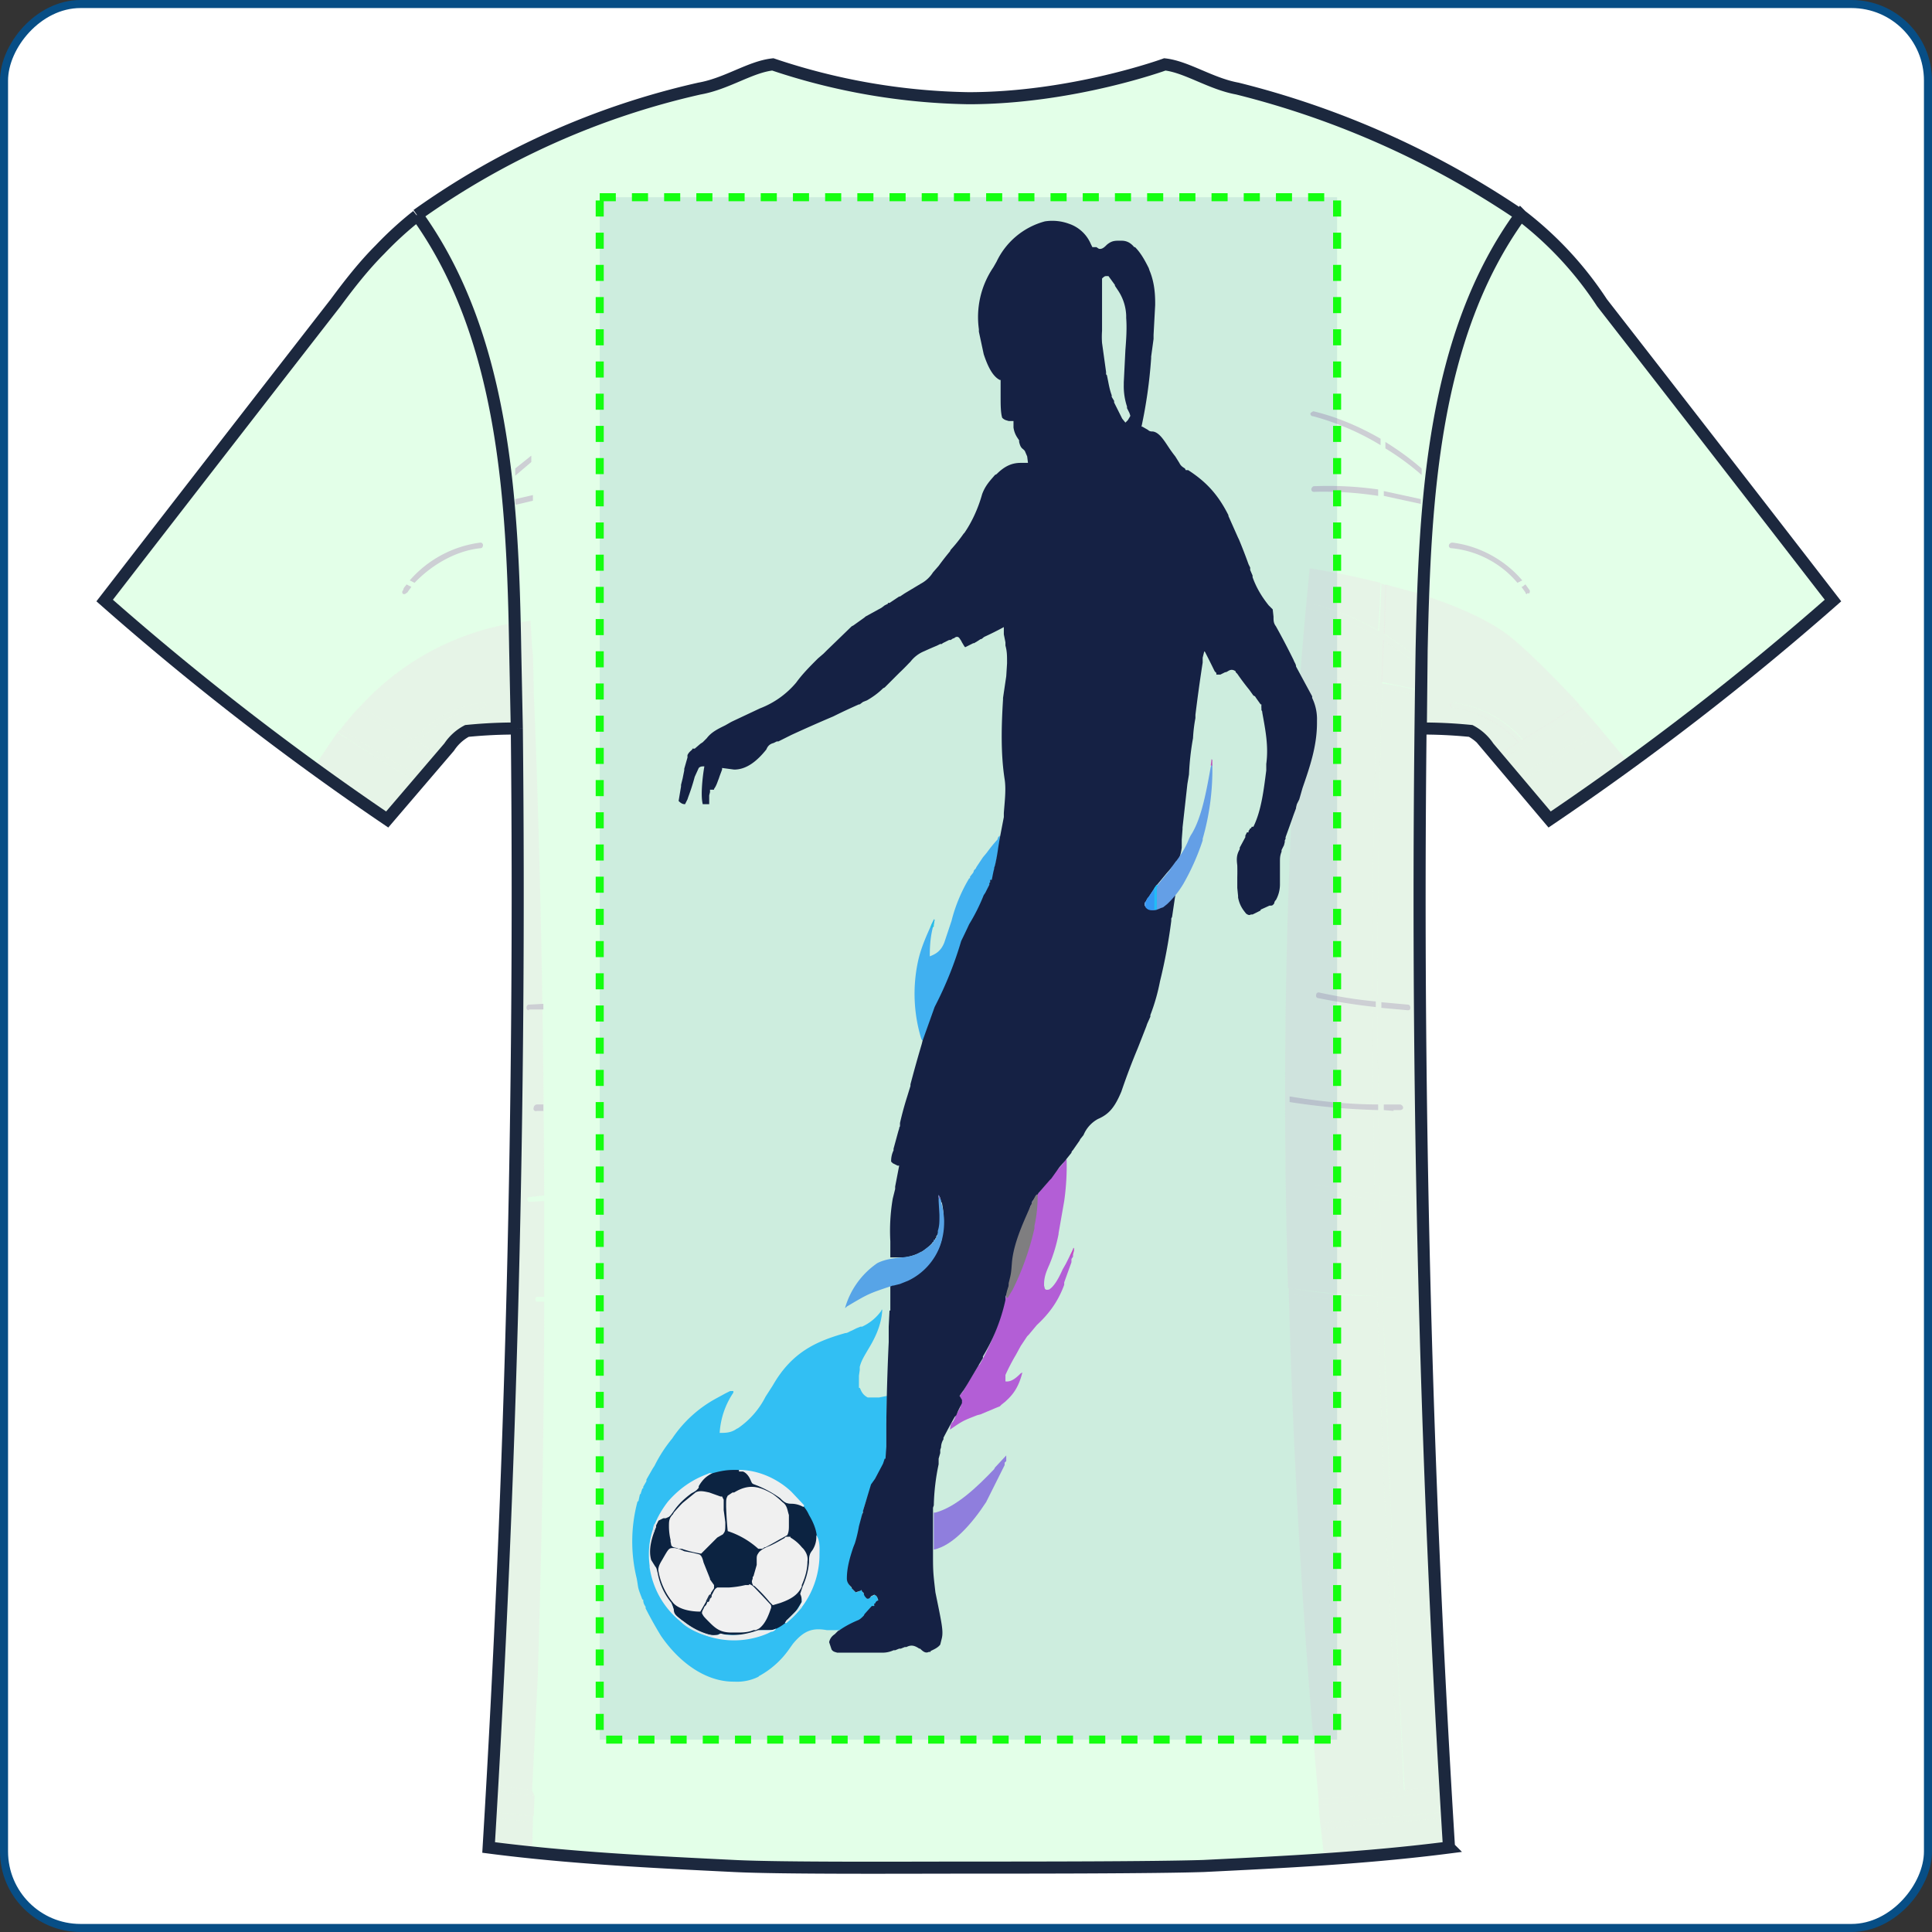 <svg fill="none" height="240" width="240" xmlns="http://www.w3.org/2000/svg">
  <rect width="100%" height="100%" fill="#333333" stroke="none"/>
  <rect transform="matrix(-1 0 0 1 239 0)" rx="9.5" fill="#fff" y=".5" x="-.5" height="239" width="239"></rect>
  <rect transform="matrix(-1 0 0 1 239 0)" rx="9.5" stroke="#074E86" y=".5" x="-.5" height="239" width="239"></rect>
  <path d="M64.2 90.5a60.3 60.3 0 0 0-6.2.3 6 6 0 0 0-2.2 2l-7.7 9A351.1 351.1 0 0 1 13 74.6a18492.6 18492.6 0 0 1 28.7-37c1.7-2.3 3.5-4.6 5.5-6.6a44 44 0 0 1 4.6-4.2c10.8 15 12 35.2 12.2 54l.2 9.7Zm112.3 0a60.3 60.3 0 0 1 6.2.3 6 6 0 0 1 2.2 2l7.6 9a351.3 351.3 0 0 0 35.2-27.2 19702.8 19702.8 0 0 0-28.7-37 44 44 0 0 0-10.1-10.8 51.9 51.9 0 0 0-6.5 12 125.7 125.7 0 0 0-5.8 42l-.1 9.7Z" fill="#E3FFE8"></path>
  <path d="M51.8 26.8c10.8 15 12 35.2 12.2 54l.2 9.7c.5 46.4-.7 92.7-3.5 139 10 1.3 20.1 1.8 30.2 2.3h.3c6 .3 21.5.2 29.1.2 7.6 0 23.1 0 29.2-.2h.3c10-.5 20.2-1 30.2-2.3a1902 1902 0 0 1-3.4-148.8c.3-14 1-29 5.8-41.8 1.7-4.3 3.8-8.4 6.5-12.1A97.2 97.2 0 0 0 153.7 11c-3.3-.6-6.3-2.7-9-3 0 0-11.5 4.2-24.4 4.2A80 80 0 0 1 96 8c-2.8.3-5.7 2.4-9 3a110.8 110.8 0 0 0-35.2 15.8Z" fill="#E3FFE8"></path>
  <path d="m48.2 101.3-9-6.3 2.7-4c3.3 2.1 6.5 4.2 9.8 6.1l-3.5 4.2Zm4-4.7-9.9-6a42 42 0 0 1 2-2.4l6.7 4.2-.5.7c-.1.1 0 .3 0 .4l.2.1.3-.1.5-.7 2.6 1.5-2 2.3Zm2.4-2.8L52 92.2c2-2.4 5-4 8.1-4.3.2 0 .3-.1.3-.3 0-.2-.1-.3-.3-.3-3.3.3-6.5 2-8.7 4.6a248 248 0 0 1-6.6-4.2 33 33 0 0 1 19-10.3 520.7 520.7 0 0 1 .1 12.7 59.8 59.8 0 0 0-4 0 5 5 0 0 0-2 .4c-1 .4-1.6 1.2-2.3 2l-1 1.3Zm137.8 7.5-3.6-4.2c3.5-2 6.9-4.1 10.2-6.3l3.1 3.7-9.7 6.8Zm-4-4.7-2-2.3 2.6-1.5.6.7a.3.3 0 0 0 .4 0c.2 0 .2-.3 0-.4 0-.3-.2-.5-.4-.7a250 250 0 0 0 7-4.4l2 2.3-10.2 6.3Zm-2.4-2.8-1-1.3c-.7-.8-1.4-1.6-2.4-2-.7-.3-1.4-.3-2-.3a60.4 60.4 0 0 0-4 0A1400.6 1400.6 0 0 1 177 74c4 1.3 7.9 3 10.5 5 2.8 2.3 5.9 5.5 8.7 8.5a245 245 0 0 1-7 4.4 13.5 13.5 0 0 0-8.6-4.6c-.2 0-.3 0-.4.3 0 .2.2.3.3.3 3.1.4 6.1 2 8.2 4.3l-2.6 1.6ZM66.1 230l-5.3-.7.2-3.5 5.2.5-.1 3.6Zm.2-4.4-5.3-.5.2-2.7 5.2.7-.1 2.5Zm-.2-3.2-4.9-.7a1898.9 1898.9 0 0 0 3-130.9v-4.3l2.1-.5c.5 11.5 1.2 33.6 1.3 62.5l-1.8.2c-.2 0-.3.1-.3.3 0 .2.2.3.3.3l1.8-.1v11.9h-.8c-.2 0-.3.1-.3.3 0 .2.1.3.3.3h.8c0 14.4-.3 30-.8 46.7l-.7 14ZM64.2 85.8V83l2-1.7.1 4-2.1.5Zm0-3.7a1171 1171 0 0 0-.1-4.7l1.8-.3.2 3.4-2 1.6Zm100.3 148.7-.4-3.6 15.5-1.4.2 3.5a198 198 0 0 1-15.3 1.5Zm-.5-4.3-.2-2.3a235.6 235.6 0 0 0 15.6-1.8l.1 2.7-15.5 1.4Zm-.2-3a982 982 0 0 1-3.7-62.8c3.6.6 7.3 1 11 1 .6 19.8 1.6 39.7 2.7 60.8-3.3.4-6.7.8-10 1Zm10.7-1a2822 2822 0 0 1-2.7-60.8 95.8 95.8 0 0 0 2 0c.2 0 .3-.1.3-.3 0-.2-.1-.3-.3-.3a72.9 72.9 0 0 1-2 0l-.4-12 3.3.2c.2 0 .4-.1.4-.3 0-.2-.2-.3-.3-.3l-3.4-.3a1223.4 1223.4 0 0 1 .3-62.9l4.7 1a1300.7 1300.7 0 0 0-.2 25.7c0 36.5 1 73 3.1 109.5l-4.8.7ZM171 161c-3.7-.1-7.4-.5-11-1-.8-27.3-.4-58.8 2.7-89.4 0 0 4 .6 8.8 1.8l-.1 2.7-.2 3.2A32.8 32.8 0 0 0 163 75c-.1 0-.3 0-.3.2s0 .4.2.5c3 .7 5.8 2 8.4 3.5l-.2 5.6a44.5 44.5 0 0 0-8-.5c-.2 0-.3.2-.3.4s.1.3.3.3a43.7 43.7 0 0 1 8 .4 1056.4 1056.4 0 0 0-.3 62.9 80.5 80.5 0 0 1-7-1.1c-.2 0-.4 0-.4.2s0 .4.3.4c2.3.5 4.7.9 7 1.2l.4 12Zm5.3-75.3-4.7-1 .2-5.2c1.6 1 3.1 2.1 4.5 3.4v2.8Zm0-3.7a33.7 33.7 0 0 0-4.4-3.3l.1-3.5.1-2.6 4.4 1.2a353.4 353.4 0 0 0-.2 6.9V82Z" fill-opacity=".5" fill="#EAEAE7"></path>
  <path d="M63.7 77.4a520.7 520.7 0 0 1 .2 12.7l.4.4v-4l2-.5v-.7l-2.1.5V83l2-1.7-.1-.8-2 1.6v-4.7h-.4ZM44.3 88.2l6.7 4.2-.5.7c-.1.1 0 .3 0 .4l.2.1.3-.1.5-.7 2.6 1.5.5-.5-2.6-1.6c2-2.4 5-4 8.1-4.3.2 0 .3-.1.3-.3 0-.2-.1-.3-.3-.3-3.3.3-6.5 2-8.7 4.6a248 248 0 0 1-6.6-4.2l-.5.5ZM42 91c3.2 2.1 6.4 4.2 9.7 6.1l.5-.5-9.9-6-.4.4Zm144.5 3.3 2.5-1.5.6.7a.3.3 0 0 0 .4 0c.2 0 .2-.3 0-.4 0-.3-.2-.5-.4-.7a250 250 0 0 0 7-4.4l-.5-.5a245 245 0 0 1-7 4.4 13.5 13.5 0 0 0-8.6-4.6c-.2 0-.3 0-.4.3 0 .2.2.3.3.3 3.1.4 6.1 2 8.2 4.3l-2.6 1.6.5.5Zm2.3 2.8c3.5-2 6.9-4.1 10.2-6.3l-.4-.5-10.2 6.3.4.5Z" fill-opacity=".5" fill="#EAEAE7"></path>
  <path clip-rule="evenodd" d="M176.6 90.1a1400.6 1400.6 0 0 1 .3-16l-.3-.2a353.4 353.4 0 0 0-.2 6.9v1.3a33.7 33.7 0 0 0-4.4-3.3l.1-3.5.1-2.6-.6-.2-.1 2.7-.2 3.2A32.8 32.8 0 0 0 163 75c-.1 0-.3 0-.3.2s0 .4.2.5c3 .7 5.8 2 8.4 3.5l-.2 5.6a44.5 44.5 0 0 0-8-.5c-.2 0-.3.2-.3.4s.1.3.3.3a43.7 43.7 0 0 1 8 .4 1056.4 1056.4 0 0 0-.3 62.9 80.5 80.5 0 0 1-7-1.1c-.2 0-.4 0-.4.2s0 .4.3.4c2.3.5 4.7.9 7 1.2l.4 12c-3.7 0-7.4-.4-11-1v.7c3.6.6 7.3 1 11 1 .6 19.8 1.6 39.7 2.7 60.8-3.3.4-6.7.8-10 1v.7a235.6 235.6 0 0 0 15.6-1.8v-.7l-5 .7c-1-21-2-41-2.6-60.7a95.8 95.8 0 0 0 2 0c.2 0 .3-.1.3-.3 0-.2-.1-.3-.3-.3a72.9 72.9 0 0 1-2 0l-.4-12 3.3.2c.2 0 .4-.1.4-.3 0-.2-.2-.3-.3-.3l-3.4-.3a1223.4 1223.4 0 0 1 .3-62.9l4.7 1-.1 4 .3-.4Zm-4.9-5.2c1.6.2 3.1.5 4.7 1v-3a33 33 0 0 0-4.5-3.3l-.2 5.3Z" fill-rule="evenodd" fill-opacity=".5" fill="#EAEAE7"></path>
  <path d="m164.1 227.2 15.5-1.4v-.7l-15.6 1.4.1.7ZM61 225.8l5.2.5v-.7l-5.2-.5v.7Zm.2-3.4 5.2.7-.3-.7-4.9-.7v.7Z" fill-opacity=".5" fill="#EAEAE7"></path>
  <path d="M64 59v-.8l2-1.6v.8l-2 1.7Zm0 3.6V62l2.2-.5v.7l-2.1.5Zm3.5 75.4h-.8a.3.3 0 0 1-.4-.4c0-.2.2-.4.4-.4h.8v.7Zm-1.8-12.5a.3.3 0 0 1-.3-.3c0-.2.1-.4.3-.4l1.8-.1v.7h-1.8ZM176.6 59a33 33 0 0 0-4.5-3.3v-.8c1.6 1 3 2 4.5 3.3v.9Zm-5.1-3.7a32.3 32.3 0 0 0-8.4-3.6.3.3 0 0 1-.3-.4l.3-.2h.1c2.9.7 5.7 1.9 8.3 3.4v.8Zm5 7.3-4.6-1V61l4.6 1v.7Zm-5.3-1a44 44 0 0 0-8-.5.3.3 0 0 1-.3-.3c0-.2.2-.4.3-.4a44.1 44.1 0 0 1 8 .4v.7Zm1.9 76.4-1.2-.1v-.7a83.4 83.4 0 0 0 2 0c.2 0 .4.2.4.4s-.2.3-.4.3h-.8Zm-1.8-.1a84 84 0 0 1-11.1-1v-.7c3.6.6 7.3 1 11 1v.7Zm3.6-12.4-3.3-.3v-.7l3.3.3c.2 0 .3.2.3.4s-.1.3-.3.3Zm-4-.4a81 81 0 0 1-7.1-1.1.3.3 0 0 1-.3-.4.3.3 0 0 1 .4-.3c2.3.5 4.7.9 7 1.1v.7ZM50.3 73.8h-.2a.3.3 0 0 1 0-.5c0-.3.3-.5.4-.7l.6.3-.5.7-.3.2Zm1.2-1.4-.6-.3a14 14 0 0 1 8.8-4.7c.2 0 .3.2.3.3 0 .2-.1.4-.3.4-3 .3-6 2-8.2 4.3Zm138.2 1.4s-.2 0-.2-.2l-.5-.7c.2 0 .3-.2.5-.3l.5.7c.1.1 0 .3 0 .4h-.3Zm-1.2-1.4c-2-2.4-5-4-8.2-4.3a.3.3 0 0 1-.3-.4c0-.1.2-.3.4-.3 3.3.4 6.5 2.1 8.7 4.7l-.6.3Z" fill="#CDCFD4"></path>
  <path d="M64.2 90.5a60.3 60.3 0 0 0-6.2.3 6 6 0 0 0-2.2 2l-7.7 9A351.1 351.1 0 0 1 13 74.6a18492.6 18492.6 0 0 1 28.7-37c1.7-2.3 3.5-4.6 5.5-6.6a44 44 0 0 1 4.6-4.2m12.4 63.7-.2-9.8c-.3-18.7-1.4-39-12.2-54m12.4 63.8c.5 46.4-.7 92.7-3.5 139 10 1.3 20.3 1.8 30.5 2.3 6 .3 21.5.2 29.1.2 7.6 0 23.1 0 29.2-.2 10.2-.5 20.4-1 30.5-2.3a1902 1902 0 0 1-3.4-148.8c.4-18.7 1.4-39 12.3-54m-137.1 0A97.2 97.2 0 0 1 86.9 11c3.4-.6 6.3-2.7 9.1-3a80 80 0 0 0 24.3 4.2c12.9 0 24.4-4.2 24.4-4.2 2.7.3 5.7 2.4 9 3A110 110 0 0 1 189 26.8m0 0a44 44 0 0 1 10 10.8 13941.7 13941.7 0 0 1 28.7 37 351.3 351.3 0 0 1-35.2 27.2l-7.6-9a6 6 0 0 0-2.2-2 60.3 60.3 0 0 0-6.2-.3l.1-9.8c.4-18.7 1.4-39 12.3-54Z" stroke-width="1.5" stroke="#1C283E"></path>
  <path d="M74.5 24.5h91.6v191.6H74.5z" stroke-dasharray="2 2" stroke="#14FF10" fill-opacity=".1" fill="#074E86"></path>
  <path d="M109.5 162.7h.1c-.1 2-1 3.7-1.8 5-.4.7-.8 1.3-1 2.1v.4l-.1.7a23.1 23.1 0 0 1 0 .5v1h.1l.1.2c.2.5.5.8.9 1h1.4l1-.2-.1 3v4.1l-.1.8-.1.1-.2.7h-.1v.2a4 4 0 0 1-.5.9l-.1.2-.4.7a17 17 0 0 0-1.8 5.8l-.5 1.6c0 .2 0 .4-.2.7l-.1.5c-.6 1.8-.6 1.8-.7 3.7.2.6.5.9.8 1.2l.2.2c.3 0 .5-.2.7-.3l.7 1.1 1-.5.2.2.1.2.1.4-.2.3-.3.2v.2l-.3.2-.6.6c-.5.6-1 1-1.7 1.4-.3 0-.6.2-.8.4h-.1a4 4 0 0 0-.5.3h-1.9c-1.7-.3-2.8 0-4.2 1.7l-.5.7a10.9 10.9 0 0 1-3.7 3.3l-.1.1a6 6 0 0 1-3 .6h-.1c-3.3 0-6.6-2.2-9-5.7a50.6 50.6 0 0 1-1.9-3.4v-.2c-.2-.3-.3-.5-.3-.9h-.1c-.5-1.3-.5-1.3-.6-2l-.1-.6a19.2 19.2 0 0 1 .1-9.6h.1l.2-.9h.1v-.1l.2-.6h.1v-.2l.4-.7v-.2l.8-1.4.2-.3a17.6 17.6 0 0 1 2.2-3.4 15.4 15.4 0 0 1 5.5-5l1.1-.6.2-.1.2-.1.2-.1h.4v.2a10 10 0 0 0-1.7 5c.7 0 1.4 0 2.1-.5l.2-.1a10.5 10.5 0 0 0 3.4-3.9l.9-1.4c2.4-4.2 5.5-5.5 9-6.5.3 0 .5-.2.8-.3l.6-.3.5-.2h.2a6 6 0 0 0 2.4-2Z" fill="#32BFF3"></path>
  <path d="M132.5 144a31.2 31.2 0 0 1-.3 5.2l-.7 4v.1a20 20 0 0 1-1.1 3.7c-.3.7-.7 1.5-.7 2.5v.2l.1.4c.2.2.3.1.5.1.7-.4 1.3-1.6 1.7-2.5l.4-.7 1-2v.3l-.1.5v.3l-.2.3v.4l-.9 2.5v.3c-.8 2.2-2 3.7-3.4 5l-1 1.2-.2.2-.8 1.2-.6 1.1a25.2 25.2 0 0 0-1.3 2.5v.8c.7.1 1.3-.4 1.9-1l.2-.1c-.4 1.6-1 2.6-2 3.5l-.1.1-.5.4-.2.2-.5.2-1.9.8-.4.1c-1.8.7-1.8.7-3.4 1.8l.1-.6.1-.2.2-.2.2-.4.1-.3.5-.9.1-.2.1-.5-.1-.3-.1-.4c0-.3.2-.5.4-.7l.5-.9.6-1 .8-1.3.2-.2a31 31 0 0 0 3.2-8.2v-.1c.5-2 .5-2 .8-4.2.2-2.4 1.3-4.9 2.2-6.9v-.2c.4-.7.7-1.3 1.2-1.8l.3-.4.2-.2 1.6-2 .8-.9.3-.5.2-.1Z" fill="#B35ED6"></path>
  <path d="M124.2 103.8v1.1l-1 4.6h-.2v.2l-.6 1.4-.1.3-1.1 2.2a20 20 0 0 0-1.9 4c-.5 2-1.3 3.7-2.1 5.4-1.4 3-1.4 3-2.5 6.3-.2-.1-.2-.1-.3-.4a19.2 19.2 0 0 1-.4-9.3c.4-2 1.3-3.8 2-5.4l.1.1-.1.5c-.4 1.3-.5 2.6-.5 4 .8-.3 1.4-.7 1.8-1.7l.9-2.7c.5-2 1.3-3.8 2.2-5.3h.1v-.2l.4-.5.1-.3.2-.2.1-.2.8-1.2.5-.6a17.8 17.8 0 0 1 1.3-1.6l.1-.3.2-.2Z" fill="#40B0F0"></path>
  <path clip-rule="evenodd" d="M132.8 27.8a6 6 0 0 0-3-.3 9.3 9.3 0 0 0-6 5l-.4.7a11 11 0 0 0-1.8 7.7v.3l.6 2.8c.4 1.2 1 2.7 2 3.2h.1v2.1c0 .9 0 2 .2 2.6.3.3.5.3.8.4h.6v.8a3 3 0 0 0 .5 1.3l.2.3v.2c.1.4.2.7.5.9l.2.2.3.7.1.8a47 47 0 0 0-.9 0c-1.1 0-2 .4-3 1.4l-.2.1c-.6.7-1.2 1.3-1.6 2.4-.5 1.8-1.3 3.5-2.2 4.8l-.1.1a19.5 19.5 0 0 1-1.6 2l-.1.2a35 35 0 0 0-1.4 1.8l-.7.8a4 4 0 0 1-1.5 1.4l-2 1.2-.6.4h-.1l-1.2.8h-.2v.1l-.4.2-.4.3-2 1.1-.1.1-1.4 1-.2.1-3.1 3-.4.4-.7.6c-1 1-1.9 1.9-2.7 3a11 11 0 0 1-4.5 3.2L91 89.6l-.2.1-.7.4c-.8.4-1.7.8-2.3 1.6l-.5.5-.3.2-.7.6H86v.1c-.2.2-.4.3-.6.7v.3l-.4 1.4v.2l-.1.5-.1.5-.2.8v.2l-.3 1.8c.3.3.5.4.8.4l.3-.6.1-.3a26.2 26.2 0 0 0 .8-2.5l.5-1.1c.2-.2.4-.2.7-.2-.2 1.1-.5 3.6-.2 4.7h.8v-1.1l.1-.4v-.3h.5V98c.3-.4.4-.8.6-1.3l.1-.3.3-.8v-.2l1.5.2c1.5 0 2.8-1 4-2.5.2-.5.5-.7.9-.8l.4-.2h.2l.4-.2 1.2-.6a185.6 185.6 0 0 1 5.2-2.3 77.5 77.5 0 0 1 3.2-1.5h.1l.4-.3.5-.2c.7-.4 1.4-.9 2-1.5l.2-.1 1-1a103.9 103.9 0 0 1 .7-.7l.1-.1a29 29 0 0 0 1.2-1.2l.2-.2a4.1 4.1 0 0 1 1.7-1.3 48 48 0 0 1 1.6-.7l.4-.2h.2l.1-.1.4-.2.4-.2h.2l.3-.2h.1c.2-.2.5-.3.7 0l.2.3.1.2.3.5.1.1 1-.5h.1l.5-.3.3-.2c.2 0 .3-.2.5-.3a40.2 40.2 0 0 0 2.4-1.2v.9l.2 1v.4c.2.7.2 1.3.2 2v.2L125 84l-.4 2.7v.2c-.2 3.2-.3 6.7.2 9.9.2 1.3 0 2.8-.1 4.2v.5l-.5 2.6-.2 1.2a23.3 23.3 0 0 1-.4 2.2l-.1.3v.1l-.1.4-.2 1h-.2v.3l-.1.1v.2l-.5 1-.2.3a23.3 23.3 0 0 1-1.8 3.6 96.4 96.4 0 0 1-1 2.1 45.7 45.7 0 0 1-3.2 8l-.1.2-1.5 4.2-.1.4a165.4 165.4 0 0 0-1.4 5v.2l-.4 1.3a40.9 40.9 0 0 0-.9 3.3v.4l-.1.2v.1l-.1.3-.6 2.2v.2a3 3 0 0 0-.3 1.3v.1l.2.2.6.3h.2l-.5 2.6v.3l-.2.8-.1.4a23.8 23.8 0 0 0-.3 5.3v2h1.8c1.3-.2 2.8-.8 3.8-2.3v-.1h.1v-.2l.2-.3a7 7 0 0 0 .3-2v-.3c0-.8 0-1.6-.2-2.3v-.4.2l.2.3c0 .2 0 .4.2.6.3 1.3.3 3 0 4.3v.2c-.4 1.5-1 2.5-2 3.4v.1c-1 .9-2 1.6-3 1.9a8.7 8.7 0 0 0-1.4.4v3.1h-.1l-.1 2v1.9a296.3 296.3 0 0 0-.3 10.2v2.8l-.1 1.5h-.1l-.2.6-.1.2-.9 1.7-.5.7-1 3.3v.2l-.1.2-.4 1.5a17.2 17.2 0 0 1-.5 2.1l-.2.5c-.4 1.2-.8 2.5-.8 3.9 0 .5.3.8.6 1.1v.1l.5.5.6-.2.1-.1.1.2.2.2c0 .3.2.5.4.7.2 0 .3 0 .5-.3l.4-.2c.3.1.4.3.5.7l-.2.1-.1.1-.1.2h-.1v.3h-.3l-.9 1-.1.2c-.3.3-.5.5-.8.6-.7.3-1.5.7-2.2 1.2l-.2.1-.4.4c-.3.2-.6.5-.7 1l.3.9c.2.3.4.3.7.4h5.7a3.3 3.3 0 0 0 1.3-.3h.2l.5-.2h.2l.5-.2h.2c.6-.3 1-.2 1.6.2h.1c.4.4.7.6 1.1.4h.2v-.1c.4-.2.9-.4 1.2-.8l.2-.8c.2-.9 0-1.8-.8-5.7-.3-2.6-.3-2.6-.3-5.3v-5.2l.1-.3a27.2 27.2 0 0 1 .6-5.1v-.7l.2-.7v-.4l.1-.3c0-.3.1-.7.3-1v-.2a103 103 0 0 1 1.4-2.6l.2-.2.2-.5.1-.2.4-.8v-.4l-.3-.5.2-.3.3-.4.5-.8 1.9-3.2v-.2a23 23 0 0 0 2.8-7v-.4l.2-.5c.3-1.1.6-2.3.7-3.4 0-1 .2-1.7.4-2.5l.2-.5 1.5-4 .1-.4.2-.2v-.3l.5-.7.1-.2h.1l.1-.2.1-.1 1.3-1.5.2-.2 1-1.4.7-.8.8-1c0-.2.2-.3.3-.5l.7-1 .1-.2.4-.5a4 4 0 0 1 1.8-2c1.4-.6 2.1-1.5 2.9-3.4a83.7 83.7 0 0 1 2-5.3l.2-.5.9-2.3.1-.3.4-.9v-.2a24.6 24.6 0 0 0 1.2-4.2 67.4 67.4 0 0 0 1.4-7.5v-.3l.1-.2.4-2.7h-.1l-.3.3a5 5 0 0 1-1.4 1.2c-.7.3-1.3.3-2-.2v-.3l1.3-2 1.4-1.7.7-.8.2-.2.1-.2.2-.3.2-.1c.3-.5.4-.9.5-1.6v-1l.1-1.3v-.2l.6-5.4.2-1.2a33.3 33.3 0 0 1 .5-4.5 18.5 18.5 0 0 1 .3-2.5v-.4a209.9 209.9 0 0 1 .9-6.5v-.6l.2-.8.1.1.1.2a124.7 124.7 0 0 1 1 2l.1.2.2.2v.2h.5l.6-.3h.1l.2-.1c.3-.2.6-.3 1 0v.1l.2.2a30.7 30.7 0 0 0 1.5 2l.5.7.2.1.2.3.5.7h.1a3.5 3.5 0 0 0 0 .5v.2l.1.2v.1c.4 2.2.8 4.2.5 6.4v.8c-.3 2.3-.6 5-1.6 7h-.2l-.1.2h-.1l-.1.2-.1.1v.2h-.2l-.2.4v.2l-.7 1.3v.2c-.4.7-.4 1.2-.3 2a27.8 27.8 0 0 1 0 1.5v1.3l.1 1v.2c.2 1 .6 1.5 1 2 .3.2.4.2.6.1h.2a35.5 35.5 0 0 0 1-.5v-.1l1.1-.5h.1c.2 0 .3 0 .5-.3v-.1l.1-.2.1-.1a4 4 0 0 0 .5-2v-2.7c0-.5 0-.8.2-1.3v-.2a36.5 36.5 0 0 1 .3-.6l.1-.4v-.2l.1-.2v-.2a178.5 178.5 0 0 0 1-2.8l.3-.8v-.1l.1-.4.3-.6.4-1.4c.9-2.6 1.8-5.2 1.8-8.1v-.3a6 6 0 0 0-.6-2.8v-.2l-2-3.7c0-.3-.2-.5-.3-.8a90.3 90.3 0 0 0-2.2-4.2c-.3-.4-.3-.7-.3-1.2a143 143 0 0 0-.1-.9l-.3-.3-.2-.2c-.8-1-1.5-2.1-2-3.5v-.2l-.3-.7v-.3l-.2-.4a63 63 0 0 0-1.2-3.1l-.1-.2-1.2-2.7V64c-1.4-2.8-3-4.3-5-5.6h-.3l-.1-.2c-.3-.2-.5-.3-.7-.7l-.5-.8a15.9 15.9 0 0 1-.8-1.1c-.6-.9-1.2-1.9-2-2-.2 0-.4 0-.6-.2l-.7-.4h-.1a60 60 0 0 0 1.2-8.5v-.2a620.6 620.6 0 0 0 .3-2.2v-.5l.2-3.7v-.3c0-1.5-.2-2.8-.7-4l-.1-.3c-.5-1-1-1.9-1.7-2.6h-.1c-.5-.6-1-.8-1.6-.8h-.2c-.6 0-1 0-1.6.5-.3.3-.6.6-1 .5l-.3-.2h-.5l-.2-.4a4.5 4.5 0 0 0-2.7-2.5Zm5.7 7.6-.8-1.1h-.3c-.1 0-.2 0-.5.3v6.5a10.5 10.5 0 0 0 0 1.5l.5 3.6v.3l.1.1c.2.9.3 1.7.6 2.5v.2l.3.5v.2l.7 1.4.1.2.1.2.1.2.4.5.1-.1.2-.2.3-.5v-.1l-.1-.3-.3-.6v-.2a8 8 0 0 1-.4-2.7v-.3l.2-4c.1-1.3.2-2.7.1-4v-.3a6 6 0 0 0-1-3.1l-.4-.6Z" fill-rule="evenodd" fill="#152144"></path>
  <path d="m116.6 148.4.3.7v.2a8.7 8.7 0 0 1 0 5.1l-.1.3a7.8 7.8 0 0 1-4 4.4l-1 .4-.8.2h-.1c-3 1-3 1-5.7 2.6l-.2.2v-.1a10.1 10.1 0 0 1 4-5.5c1-.5 2.1-.6 3.1-.7.8-.1 1.5-.2 2.3-.7h.1l1.3-1c0-.2 0-.2.2-.2v-.3h.2v-.1l.1-.1.2-.6v-.3c.2-.6.2-1.1.2-1.8v-.2l-.1-1.7v-.8Z" fill="#57A4E7"></path>
  <path d="M125 180.8v.7l-.2.2v.3l-2.2 4.4-.1.2c-1.7 2.6-4.1 5.4-6.5 5.9v-4.6h.2c2.6-.7 5.2-3.2 7.3-5.4l.1-.2 1.4-1.5Z" fill="#8F7EDD"></path>
  <path d="M150.5 95h.1a31 31 0 0 1-1.2 9.2v.2a29.4 29.4 0 0 1-2.4 5.4 11.7 11.7 0 0 1-2 2.5l-.5.4-.3.1c-.6.3-1.2.4-1.8 0l-.2-.3v-.4l.2-.1v-.2l.2-.2a26.4 26.4 0 0 1 1.8-2.4l1-1.2c0-.2.2-.3.3-.5.8-1 1.5-2 2-3.3l.2-.4c1.4-2.1 2-5.8 2.5-8.5l.1-.3Z" fill="#649FE6"></path>
  <path d="M128.9 148.4a17 17 0 0 1-.4 3.9v.3a34 34 0 0 1-2.6 7.4l-.1.2-.6 1h-.2v.1-.3c0-.5.2-.9.3-1.3v-.3c.3-1.2.3-1.2.4-2.5.2-2.6 1.6-5.4 2.5-7.5l.1-.2c.4-.8.4-.8.6-.8Z" fill="#7F7E80"></path>
  <path d="M143.7 110h.2l-.2.2v2.8h.1c-1.1.1-1.1.1-1.5-.3v-.7l.2-.2v-.2l.2-.2 1-1.5Z" fill="#3598F4"></path>
  <path d="M143.7 110h.2l-.2.2v2.8h.1-.4v-2.7l.3-.4Z" fill="#20BEF7"></path>
  <path d="m150.5 94.3.1.1v4.2-3.5h-.2l.1-.8Z" fill="#BD54B9"></path>
  <path d="m116 114.2.1.1-.1.5v.3l-.3.2h-.1c0-.4.3-.8.5-1.1Z" fill="#29BEE6"></path>
  <path d="M133.4 155v.3c0 .4-.2.6-.5.9 0-.3.2-.5.3-.8l.1-.2v-.1Z" fill="#C64DC1"></path>
  <path d="m116.6 148.4.2.5h-.1a80.9 80.9 0 0 1-.1-.5Z" fill="#903EA4"></path>
  <path d="M91 182.6h.3c.5 0 1 0 1.4.4.3.3.5.5.7 1 0 .2.2.3.4.4l.7.2c1 .4 2 1 2.7 1.7.3.3.5.5 1 .4h.3c.5 0 .9.1 1.3.4a4.2 4.2 0 0 1 .7 1.1c.6 1 1.2 2.4.9 3.6-.2.4-.3.7-.6 1-.3.4-.2.7-.2 1.2 0 1.2-.5 2.5-1 3.6-.2.3 0 .5 0 .8v.6a63.3 63.3 0 0 1-.9 1.4c-.6.8-1.8 2-3 2.1h-.5c-.5 0-1 0-1.4.2-.8.4-1.7.4-2.6.4H91l-1.4-.1c-.3 0-.4 0-.6.2-1.3.3-2.9-.9-3.8-1.5-1.4-1-1.4-1-1.6-1.7v-.2c0-.5-.3-.7-.6-1a8 8 0 0 1-1.4-3.3 2 2 0 0 0-.5-1.2 2 2 0 0 1-.4-1.3v-.2c0-1.2.3-3.2 1.2-4.1l1-.3h.2l.2-.3 1.2-1.5.1-.1a6 6 0 0 1 1.8-1.3l.4-.6c.3-.6.7-1.3 1.4-1.5 1-.3 1.9-.5 2.9-.5Z" fill="#0C2341"></path>
  <path d="M96 185.6a10.2 10.2 0 0 1 1.2 1c.6.4.6 1 .8 1.6v1.3c0 .4 0 .8-.2 1.2l-.7.4-.2.1a43.8 43.8 0 0 1-1.8 1H95l-.3.2h-.5a10.5 10.5 0 0 0-3.8-2.2 46 46 0 0 1-.2-3c0-1 0-1 .2-1.4l.6-.4h.2c1.8-1.1 3.1-.8 4.8.2Zm2.2 5.4c.5.3 1 .7 1.4 1.2l.2.2c.4.5.6 1 .5 1.6 0 1-.3 2-.7 2.9v.2c-.5 1.1-1.5 1.6-2.6 2l-1 .3-.4-.4a18.3 18.3 0 0 0-1.9-2h-.1a1 1 0 0 1-.2-.6l.1-.3v-.2l.1-.1.4-1.4v-.8c0-.4.1-.5.3-.8.4-.4.9-.6 1.4-.8a15.8 15.8 0 0 0 1.5-.8l.2-.1.2-.2h.6Zm-10.1-5.6 1.4.5h.2l.2.4v1.3a81.5 81.5 0 0 1 .2 1.5c0 1.1 0 1.1-.3 1.5l-.7.4-.4.4-.1.1-.7.7-.1.1-.7.7a14.2 14.2 0 0 1-2.4-.6h-.4l-.2-.1c-.5-.1-.5-.1-.7-.3l-.1-.5v-.2a7.5 7.5 0 0 1-.2-1.7c0-.6 0-1 .5-1.5l.1-.2a36.3 36.3 0 0 1 .9-1l.2-.2 1.6-1.3c.5-.3 1.2-.1 1.7 0Z" fill="#F0F0F0"></path>
  <path d="M93 196.8c.4 0 .7.4 1 .7a103.6 103.6 0 0 1 1.6 1.7c.2.2.2.2.2.5-.3.9-.7 2-1.5 2.6l-.4.2h-.3c-.7.3-1.4.3-2.2.3h-.5c-1.3 0-1.9-.4-2.7-1.2-.8-.8-.8-.8-1-1.2 0-.3.2-.5.3-.8l.2-.2.1-.2.1-.3.3-.4.3-.5c.3-.6.3-.6.6-.8h1.5a11.9 11.9 0 0 0 2-.3h.5Z" fill="#F0F0F1"></path>
  <path d="M83.7 192.3c.4 0 .9.2 1.3.4l1.1.2.4.1.4.1c.3.2.4.6.5 1l.8 2v.1l.5.7v.4l-.4.6v.2l-.2.3-.3.4-.8 1.4c-1 0-2.5-.2-3.3-1a8.4 8.4 0 0 1-1.9-4c-.1-.5.2-1 .5-1.5.8-1.4.8-1.4 1.4-1.4Z" fill="#F0F0F0"></path>
  <path d="M88.7 183h-.2c-.8.4-1.2.8-1.7 1.6v.2c-.2.3-.5.5-.9.7-.8.6-1.6 1.3-2.2 2.2-.5.7-.5.7-1 .9h-.3l-.6.3-.3.6v.2c-.5 1.2-1 2.8-.6 4.1l.5.8c.2.2.2.5.3.8a8 8 0 0 0 1.7 3.7l.3.8c0 .6.3.8.8 1.2 1.2 1 3 2.2 4.5 2h.2c.3-.2.3-.2.6-.1 1.4.3 3 0 4.4-.5h1.2c.4 0 .7 0 1-.2-.1.2-.2.3-.5.4h-.1l-.2.1-.2.1a10.6 10.6 0 0 1-14.7-8.2v-.2c-.4-3 .5-5.7 2.3-8 1.4-1.6 3-2.7 4.9-3.4l.2-.1h.6Z" fill="#EBEEEF"></path>
  <path d="M91.8 182.6c2.4 0 4.8 1.1 6.5 2.7l1.6 1.7-.1.2-.2-.1a3 3 0 0 0-1.3-.3c-.7 0-1-.3-1.4-.7a14 14 0 0 0-3.2-1.7c-.3-.1-.3-.2-.4-.4-.2-.5-.5-1-1-1.2h-.5v-.2Zm9.6 8.1c.5.7.4 1.7.4 2.5v.1a10.9 10.9 0 0 1-4.1 8.3h-.2l.2-.3c1.2-1 1.2-1 1.9-2.3 0-.3 0-.6-.2-1l.3-.9c.4-.9.7-1.9.8-3 0-.6 0-1 .4-1.5a3 3 0 0 0 .5-1.9Z" fill="#EDEFF0"></path>
  <path d="m84.2 201 .7.4a9 9 0 0 0 3.8 1.8c-.2.1-.3.2-.5.1-1.3-.3-3.2-1.1-4-2.3Z" fill="#DBE5E9"></path>
  <path d="m99.5 199.4.1.3-2 2v-.2l.1-.2 1.6-1.6.2-.3Z" fill="#D5E5E8"></path>
  <path d="M88.4 198v.4l-.2.2-.1.3-.1.1h-.2l-.1-.1.2-.4.1-.2c.1-.2.1-.2.4-.3Z" fill="#1C314D"></path>
  <path d="M81.5 189.2c0 .3 0 .5-.2.8v.2l-.2.4c0-.5 0-.9.2-1.3h.2Z" fill="#DAE2E9"></path>
</svg>
